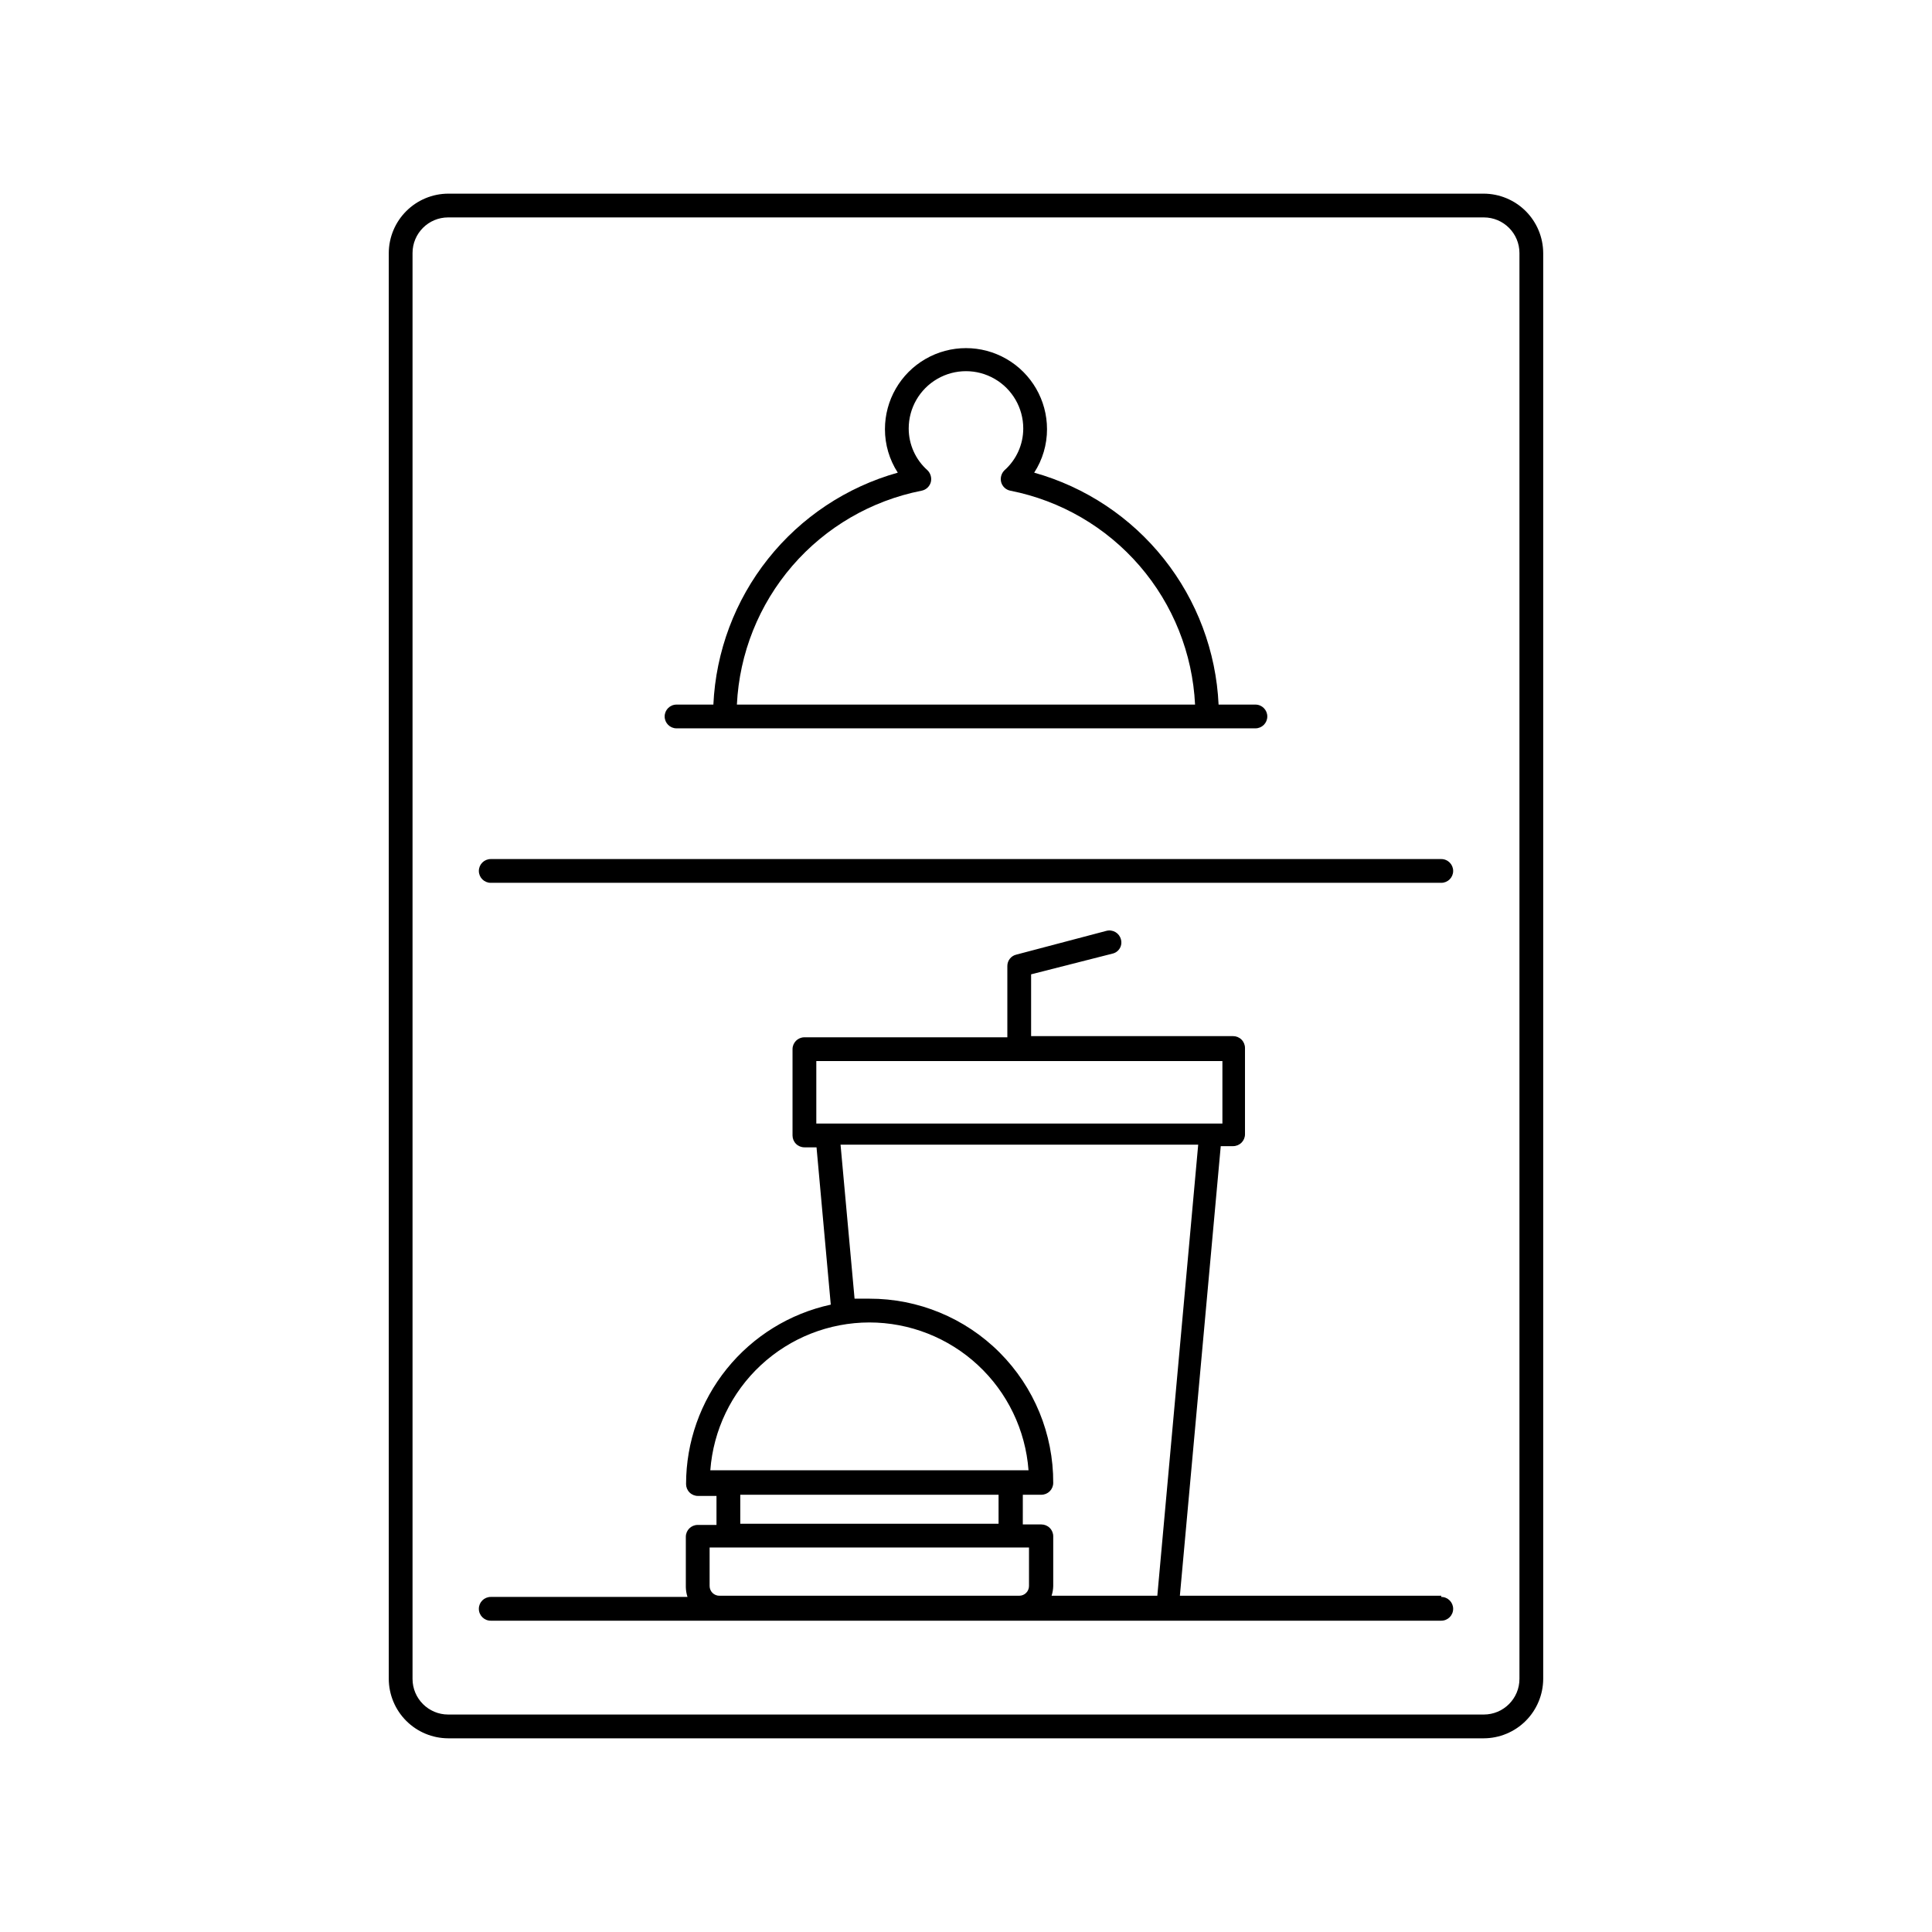 <?xml version="1.0" encoding="UTF-8"?>
<!-- Uploaded to: ICON Repo, www.svgrepo.com, Generator: ICON Repo Mixer Tools -->
<svg fill="#000000" width="800px" height="800px" version="1.1" viewBox="144 144 512 512" xmlns="http://www.w3.org/2000/svg">
 <g>
  <path d="m537.22 195.32h-274.45c-4.172 0.02-8.164 1.684-11.113 4.633-2.949 2.949-4.613 6.941-4.629 11.113v377.86c0.016 4.172 1.68 8.168 4.629 11.117 2.949 2.949 6.941 4.613 11.113 4.629h274.45c4.172-0.016 8.168-1.68 11.117-4.629 2.945-2.949 4.609-6.945 4.629-11.117v-377.86c-0.02-4.172-1.684-8.164-4.629-11.113-2.949-2.949-6.945-4.613-11.117-4.633zm9.449 393.6c0 5.219-4.231 9.449-9.449 9.449h-274.45c-5.219 0-9.445-4.231-9.445-9.449v-377.86c0-5.219 4.227-9.445 9.445-9.445h274.45c5.219 0 9.449 4.227 9.449 9.445z"/>
  <path d="m323.29 337.02h153.41c1.738 0 3.148-1.41 3.148-3.148 0-1.742-1.41-3.148-3.148-3.148h-9.762c-0.652-14.082-5.727-27.602-14.5-38.633-8.77-11.035-20.797-19.023-34.367-22.832 2.227-3.434 3.406-7.438 3.398-11.527 0-7.672-4.094-14.762-10.738-18.598-6.644-3.836-14.828-3.836-21.473 0-6.644 3.836-10.738 10.926-10.738 18.598-0.008 4.09 1.176 8.094 3.402 11.527-13.574 3.809-25.598 11.797-34.371 22.832-8.773 11.031-13.848 24.551-14.5 38.633h-9.762c-1.738 0-3.148 1.406-3.148 3.148 0 1.738 1.41 3.148 3.148 3.148zm64.93-62.977c1.184-0.223 2.137-1.105 2.457-2.269 0.285-1.129-0.051-2.328-0.883-3.148-3.168-2.812-4.981-6.848-4.977-11.082 0-5.422 2.894-10.434 7.59-13.145 4.695-2.711 10.48-2.711 15.176 0 4.695 2.711 7.59 7.723 7.59 13.145 0.004 4.234-1.809 8.27-4.977 11.082-0.832 0.82-1.168 2.019-0.879 3.148 0.316 1.164 1.27 2.047 2.453 2.269 13.316 2.629 25.367 9.637 34.234 19.906 8.867 10.273 14.043 23.219 14.699 36.773h-121.42c0.656-13.555 5.832-26.5 14.699-36.773 8.871-10.27 20.922-17.277 34.234-19.906z"/>
  <path d="m525.95 371.66h-251.9c-1.738 0-3.148 1.41-3.148 3.148 0 1.738 1.41 3.148 3.148 3.148h251.9c1.742 0 3.152-1.41 3.152-3.148 0-1.738-1.41-3.148-3.152-3.148z"/>
  <path d="m525.95 566.89h-69.273l10.832-119.15h3.277c0.832 0 1.633-0.332 2.227-0.922 0.59-0.59 0.922-1.391 0.922-2.227v-22.859c0-0.836-0.332-1.637-0.922-2.227-0.594-0.59-1.395-0.922-2.227-0.922h-53.531v-16.375l21.539-5.481c0.812-0.176 1.52-0.684 1.949-1.398 0.43-0.715 0.543-1.574 0.316-2.379-0.207-0.812-0.73-1.504-1.449-1.93-0.723-0.426-1.582-0.547-2.391-0.336l-23.867 6.297h-0.004c-1.406 0.324-2.398 1.578-2.391 3.023v18.895l-53.781-0.004c-1.738 0-3.148 1.41-3.148 3.148v22.863c0 0.832 0.332 1.633 0.922 2.227 0.59 0.59 1.391 0.922 2.227 0.922h3.211l3.777 41.691v-0.004c-10.859 2.359-20.586 8.359-27.562 17.012-6.977 8.648-10.785 19.426-10.789 30.535 0 0.836 0.332 1.637 0.922 2.227 0.59 0.594 1.391 0.922 2.227 0.922h4.914v7.684h-4.977c-1.738 0-3.148 1.41-3.148 3.148v13.352c0.02 0.879 0.168 1.75 0.441 2.582h-52.145c-1.738 0-3.148 1.41-3.148 3.148 0 1.742 1.41 3.148 3.148 3.148h251.9c1.742 0 3.152-1.406 3.152-3.148 0-1.738-1.41-3.148-3.152-3.148zm-165.62-141.7h107.62v16.562h-107.62zm14.043 69.273c10.676 0.004 20.961 4.043 28.785 11.309 7.824 7.262 12.613 17.215 13.41 27.863h-84.328c0.797-10.637 5.578-20.582 13.387-27.844 7.812-7.262 18.078-11.309 28.746-11.328zm-34.195 45.66h68.453v7.684h-68.453zm34.637 26.766h-40.117c-0.695 0.016-1.367-0.25-1.867-0.734-0.496-0.488-0.777-1.152-0.777-1.848v-10.203h84.641v10.203c0 1.426-1.156 2.582-2.582 2.582zm47.863 0c0.273-0.836 0.422-1.707 0.438-2.582v-13.164c0-0.836-0.332-1.637-0.922-2.227-0.59-0.59-1.391-0.922-2.227-0.922h-4.914l0.004-7.871h4.914-0.004c0.836 0 1.637-0.332 2.227-0.922 0.59-0.59 0.922-1.391 0.922-2.227 0.051-12.949-5.066-25.383-14.215-34.547-9.152-9.16-21.578-14.293-34.527-14.262h-3.906l-3.715-40.809h94.781l-10.832 119.53z"/>
 </g>
</svg>